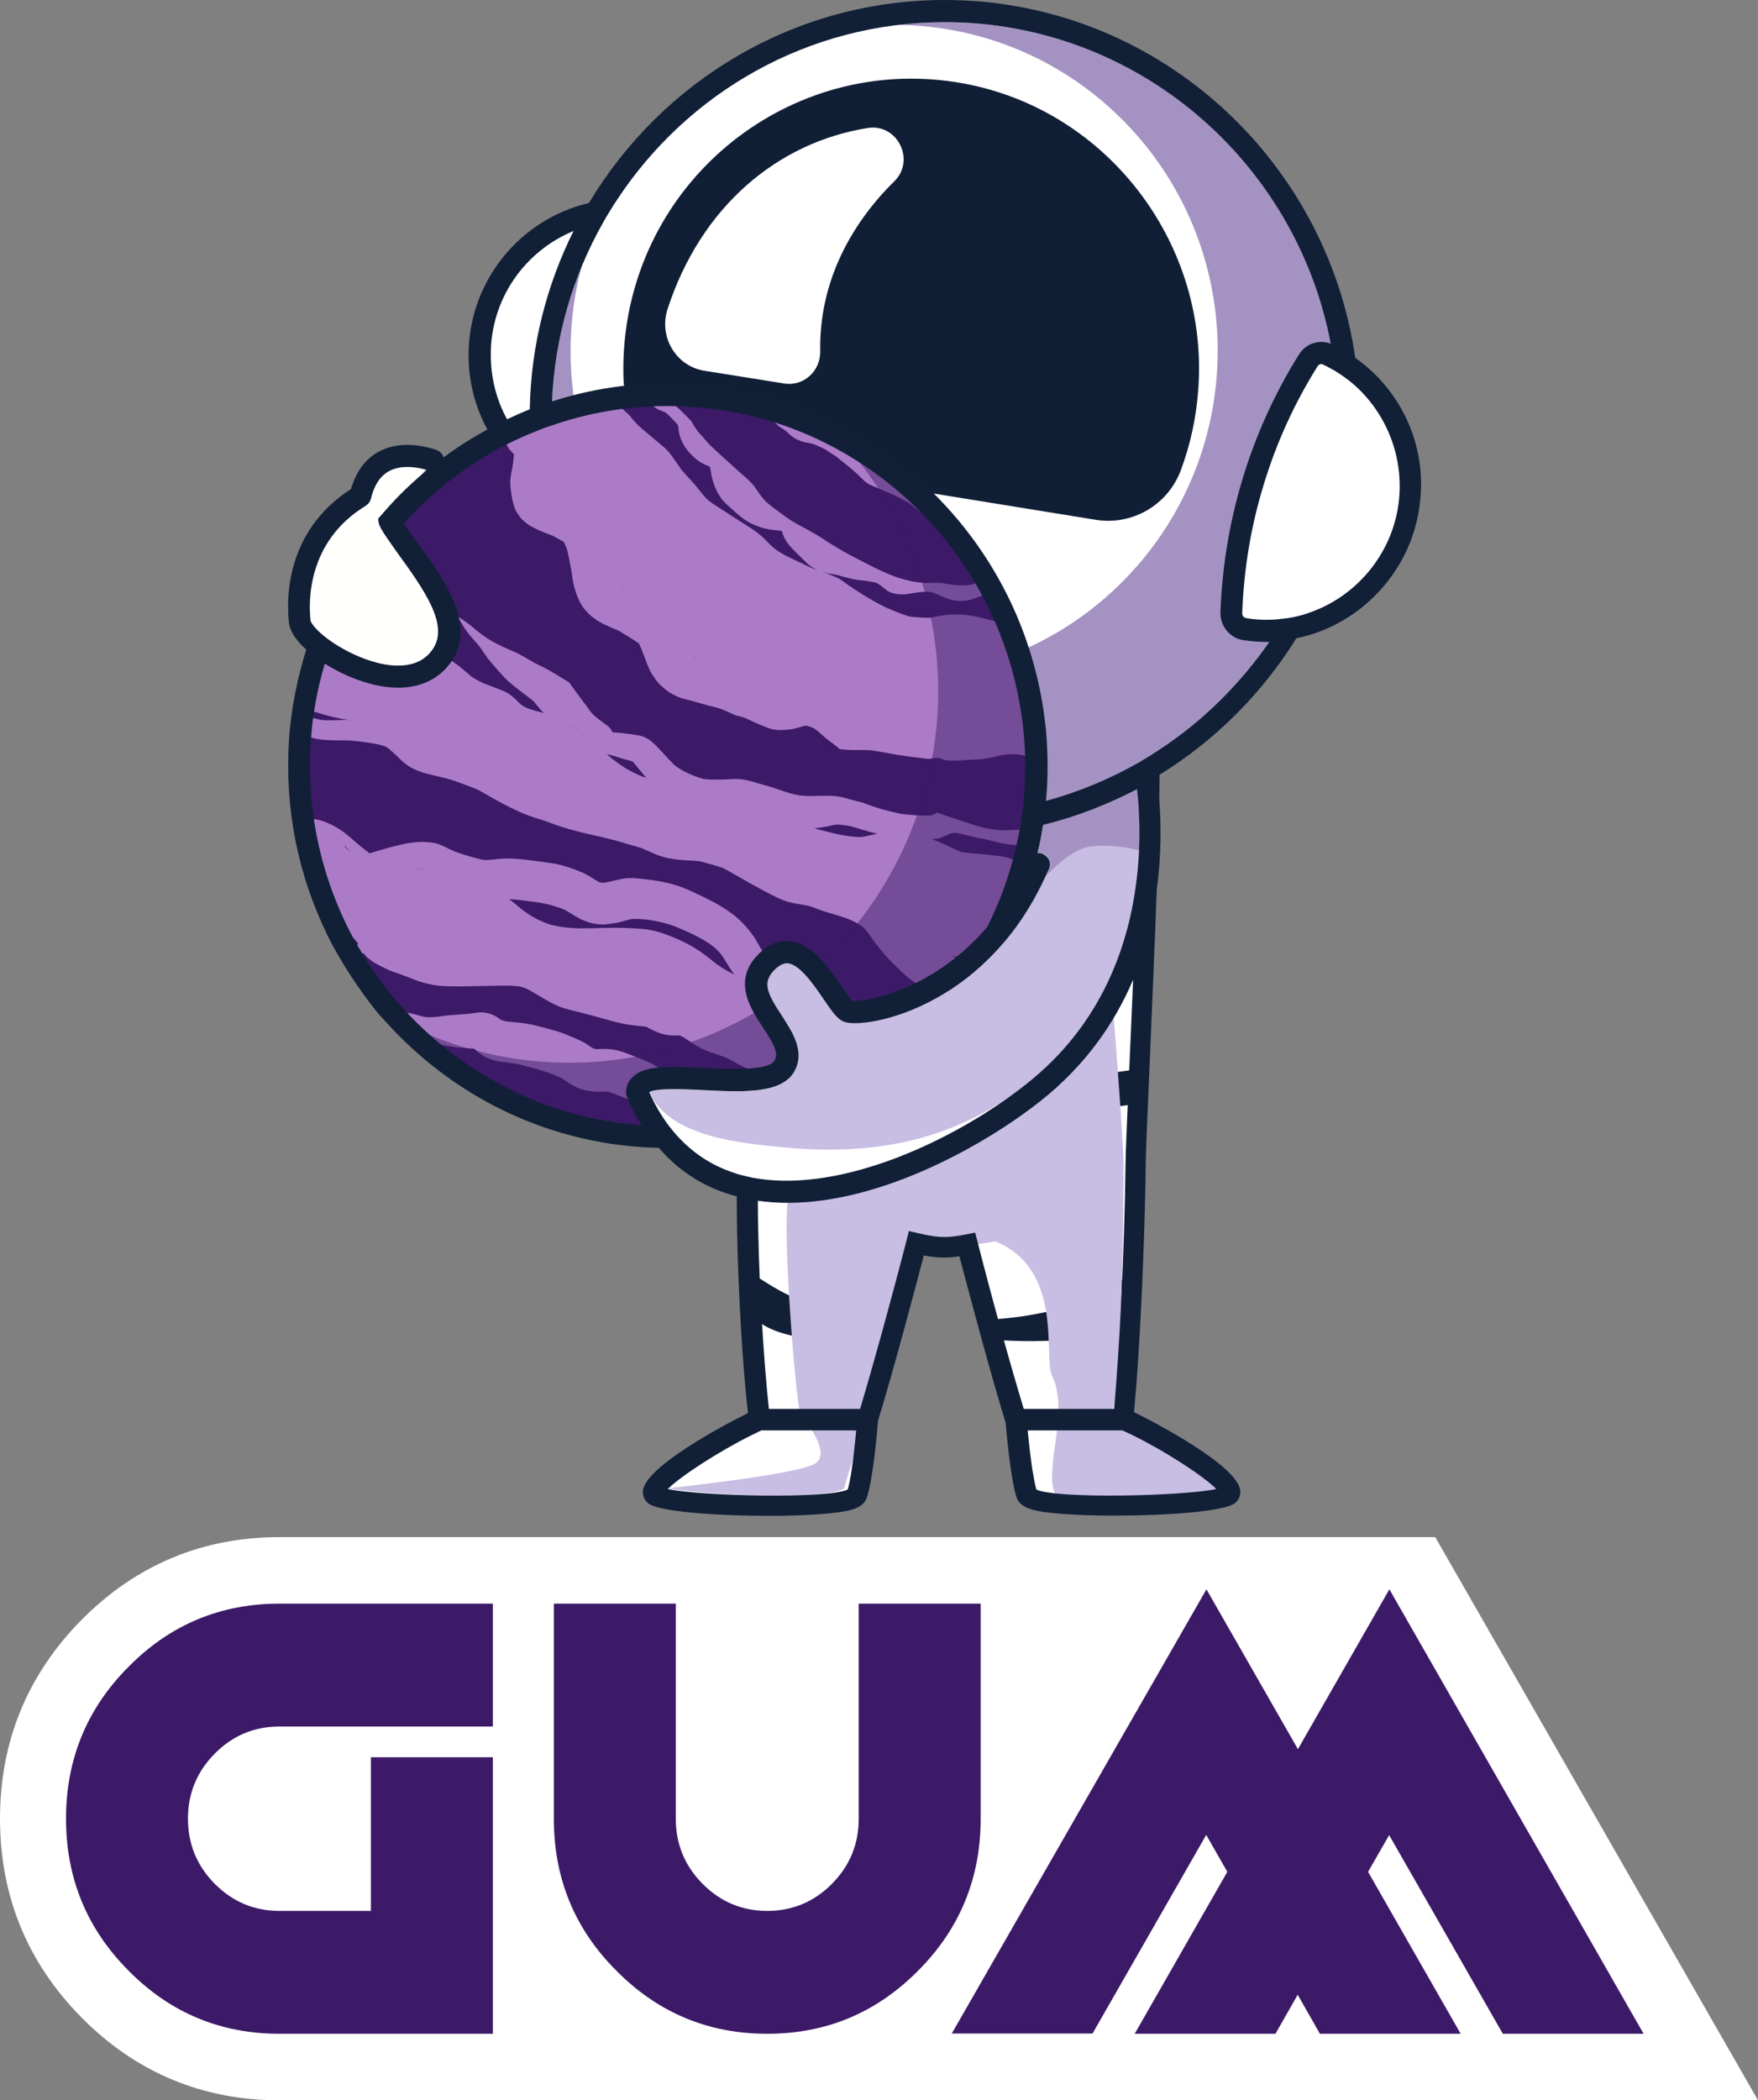 <svg width="103" height="123" viewBox="0 0 103 123" fill="none" xmlns="http://www.w3.org/2000/svg">
<rect x="0" y="0" width="103" height="123" fill="#808080" stroke="none"/>
<path d="M84.09 90.018H78.677H73.372H67.959H65.824H61.311H46.443H43.448H32.731H28.581H21.919H16.372C11.873 90.018 7.978 91.641 4.795 94.847C1.612 98.054 0 101.977 0 106.509C0 111.041 1.612 114.964 4.795 118.17C7.978 121.377 11.873 123 16.372 123H21.919H32.731H49.062H82.653H103L84.09 90.018Z" fill="white"/>
<path d="M16.372 93.914H28.876V101.111H16.372C14.895 101.111 13.632 101.639 12.585 102.694C11.537 103.749 11.013 105.021 11.013 106.509C11.013 107.997 11.537 109.269 12.585 110.324C13.632 111.379 14.895 111.907 16.372 111.907H21.731V102.91H28.876V119.104H16.372C12.921 119.104 9.966 117.873 7.535 115.411C5.09 112.962 3.868 109.986 3.868 106.509C3.868 103.032 5.09 100.056 7.535 97.607C9.966 95.145 12.921 93.914 16.372 93.914Z" fill="#3C1A67"/>
<path d="M32.449 106.509V93.914H39.594V106.509C39.594 107.997 40.118 109.269 41.166 110.324C42.213 111.379 43.476 111.907 44.953 111.907C46.431 111.907 47.693 111.379 48.741 110.324C49.788 109.269 50.312 107.997 50.312 106.509V93.914H57.457V106.509C57.457 109.986 56.235 112.962 53.791 115.411C51.346 117.873 48.405 119.104 44.953 119.104C41.502 119.104 38.547 117.873 36.116 115.411C33.658 112.962 32.449 109.986 32.449 106.509Z" fill="#3C1A67"/>
<path d="M80.154 109.62L85.58 119.104H77.333L76.031 116.817L74.728 119.104H66.481L71.907 109.62L70.672 107.456L64.01 119.09H55.764L70.685 93.075L76.044 102.437L81.403 93.075L96.297 119.104H88.051L81.389 107.469L80.154 109.62Z" fill="#3C1A67"/>
<path d="M67.288 42.75L54.931 41.884L43.73 43.291C43.354 45.279 43.368 64.828 44.039 67.899C43.891 67.98 43.797 68.048 43.797 68.142C43.623 74.879 44.442 84.931 44.926 85.337C45.409 85.743 49.599 85.905 50.083 85.337C50.392 84.972 52.366 78.018 53.696 72.85C54.327 72.999 54.891 73.08 55.348 73.08C55.724 73.08 56.181 73.026 56.691 72.918C58.02 78.072 59.981 84.972 60.277 85.337C60.76 85.905 64.951 85.743 65.434 85.337C65.918 84.931 66.468 75.096 66.562 68.183C66.576 66.194 67.664 44.806 67.288 42.75Z" fill="white"/>
<path d="M36.518 29.289C41.169 29.289 44.939 25.491 44.939 20.806C44.939 16.122 41.169 12.324 36.518 12.324C31.867 12.324 28.097 16.122 28.097 20.806C28.097 25.491 31.867 29.289 36.518 29.289Z" fill="white"/>
<path d="M67.221 62.501C64.226 63.137 45.033 64.99 43.462 63.529V65.694C43.462 65.694 51.131 67.101 54.556 66.451C57.98 65.802 67.14 64.571 67.14 64.571L67.221 62.501Z" fill="#112037"/>
<path d="M55.347 48.323C68.417 48.323 79.012 37.651 79.012 24.486C79.012 11.322 68.417 0.649 55.347 0.649C42.278 0.649 31.683 11.322 31.683 24.486C31.683 37.651 42.278 48.323 55.347 48.323Z" fill="white"/>
<g style="mix-blend-mode:multiply">
<path d="M55.348 1.299C54.448 1.299 53.548 1.353 52.675 1.461C63.017 1.61 71.344 10.092 71.344 20.549C71.331 31.088 62.856 39.638 52.38 39.638C41.904 39.638 33.429 31.088 33.429 20.549C33.429 18.831 33.657 17.154 34.087 15.571C32.946 18.317 32.315 21.334 32.315 24.5C32.315 37.311 42.629 47.701 55.348 47.701C68.067 47.701 78.382 37.311 78.382 24.5C78.368 11.675 68.067 1.299 55.348 1.299Z" fill="#A493C2"/>
</g>
<path d="M69.182 27.544C69.746 26.028 70.109 24.392 70.216 22.66C70.753 14.448 65.22 6.94 57.269 5.059C47.639 2.8 38.278 9.24 36.733 18.899C36.559 20.022 36.492 21.131 36.532 22.227C36.612 24.419 38.224 26.245 40.373 26.583L64.186 30.439C66.321 30.79 68.416 29.586 69.182 27.544Z" fill="#101F36"/>
<path d="M48.056 20.59C47.975 16.41 49.963 13.014 52.394 10.62C53.656 9.389 52.582 7.224 50.849 7.495C45.571 8.333 41.072 12.081 39.111 18.101C38.587 19.724 39.594 21.442 41.273 21.713L45.934 22.457C47.075 22.646 48.069 21.74 48.056 20.59Z" fill="white"/>
<path d="M39.111 66.587C51.031 66.587 60.694 56.853 60.694 44.846C60.694 32.84 51.031 23.106 39.111 23.106C27.19 23.106 17.527 32.84 17.527 44.846C17.527 56.853 27.19 66.587 39.111 66.587Z" fill="#3C1A67"/>
<path d="M60.25 48.58C60.035 48.567 59.297 48.607 58.92 48.621C58.074 48.648 57.322 48.404 56.57 48.147C55.831 47.904 55.482 47.796 54.905 47.593C54.582 47.755 54.663 47.742 54.475 47.755C53.924 47.782 53.105 47.715 52.702 47.647C51.91 47.471 51.319 47.309 50.526 46.998C49.116 46.659 49.318 46.592 48.163 46.605C46.954 46.632 46.806 46.659 45.423 46.172C45.006 46.023 44.563 45.929 44.147 45.793C43.422 45.577 43.166 45.618 42.508 45.645C42.065 45.658 41.635 45.672 41.205 45.618C40.628 45.455 39.97 45.171 39.5 44.792C38.64 43.94 38.237 43.277 37.566 43.101C37.217 43.02 36.867 42.993 36.518 42.939C36.317 42.912 36.102 42.898 35.887 42.885C35.82 42.722 35.699 42.574 35.524 42.452C34.906 42.005 34.718 41.87 34.436 41.451C34.168 41.059 34.41 41.451 33.348 39.963C33.013 39.773 32.261 39.273 31.737 39.029C31.226 38.799 30.662 38.42 30.233 38.218C29.964 38.096 29.749 38.015 29.467 37.879C27.99 37.203 27.855 36.702 26.821 36.121C26.888 36.242 27.023 36.472 27.023 36.472C27.546 37.338 27.721 37.365 28.178 37.974C28.594 38.596 28.661 38.691 29.507 39.624C29.803 39.949 30.165 40.22 30.515 40.49C30.662 40.612 31.132 40.964 31.226 41.031C31.455 41.275 31.441 41.316 31.858 41.762C31.831 41.748 31.804 41.748 31.777 41.735C31.146 41.573 30.891 41.505 30.541 41.275C30.434 41.18 30.326 41.086 30.219 40.964C29.655 40.45 29.601 40.517 28.339 40.017C27.707 39.719 27.546 39.57 27.372 39.408C26.432 38.596 26.405 38.745 26.069 38.339C25.773 37.893 25.612 37.636 24.82 37.23C24.027 36.811 23.853 36.797 23.41 36.242C22.47 34.957 22.752 35.322 22.093 34.511C21.825 34.145 21.771 34.024 21.704 33.888C21.637 33.753 21.583 33.618 21.476 33.496C21.328 33.334 21.14 33.212 20.925 33.131C19.367 35.58 18.279 38.38 17.796 41.424C17.796 41.424 17.796 41.424 17.809 41.424C17.97 41.532 18.413 41.681 18.602 41.735C19.501 42.019 20.052 42.114 20.536 42.168C20.428 42.154 20.348 42.154 20.307 42.154C18.857 42.195 19.045 42.236 18.131 41.992C18.011 41.965 17.876 41.938 17.742 41.924C17.688 42.29 17.648 42.655 17.621 43.034C18.293 43.169 18.4 43.345 19.622 43.358C20.482 43.358 20.495 43.345 21.503 43.48C21.865 43.534 22.214 43.588 22.564 43.71C22.617 43.737 22.658 43.764 22.711 43.791C23.289 44.278 23.316 44.346 23.571 44.576C24.43 45.388 25.612 45.347 26.808 45.793C28.204 46.307 27.855 46.172 28.795 46.7C30.958 47.917 31.334 47.836 32.166 48.161C33.805 48.797 35.162 48.932 36.464 49.338C36.854 49.46 37.257 49.554 37.646 49.69C37.928 49.811 38.197 49.947 38.479 50.055C39.406 50.42 40.225 50.352 40.95 50.434C41.34 50.515 42.119 50.745 42.374 50.84C42.642 50.975 43.73 51.611 44.026 51.773C45.906 52.801 46.014 52.815 46.913 52.964C47.464 53.045 47.612 53.126 47.894 53.234C48.982 53.64 49.64 53.653 50.54 54.276C50.902 54.614 50.876 54.668 51.184 55.087C51.896 56.075 52.407 56.494 52.944 57.022C53.199 57.266 53.495 57.482 53.803 57.671C54.112 57.874 54.448 58.023 54.797 58.158C54.999 58.239 55.2 58.28 55.402 58.334C55.496 58.361 55.59 58.402 55.697 58.429C55.791 58.456 55.858 58.483 55.912 58.51C56.288 58.05 56.637 57.577 56.973 57.076C56.933 57.022 56.879 56.968 56.839 56.914C56.543 56.521 56.328 56.264 55.885 56.034C55.764 55.967 55.805 55.98 55.737 55.967C56.409 56.129 57.201 56.143 57.161 56.129C57.336 56.129 57.47 56.143 57.564 56.143C58.625 54.398 59.417 52.558 59.941 50.664C59.646 50.461 59.417 50.339 58.988 50.217C58.759 50.15 58.477 50.136 58.276 50.109C57.645 50.014 57.175 49.987 57.148 49.987C55.925 49.906 56.288 49.825 54.864 49.243C54.77 49.203 54.69 49.175 54.609 49.135C55.147 49.108 55.173 49.027 55.63 48.837C56.181 48.688 55.899 48.797 57.765 49.162C58.209 49.257 58.638 49.392 59.082 49.446C59.619 49.514 59.673 49.487 59.847 49.5C59.928 49.514 59.995 49.541 60.075 49.541C60.129 49.541 60.169 49.541 60.223 49.527C60.29 49.203 60.358 48.891 60.411 48.567C60.304 48.607 60.25 48.58 60.25 48.58ZM34.436 43.264C34.007 42.912 33.59 42.587 33.268 42.371C33.523 42.533 33.872 42.79 34.436 43.264ZM37.794 45.536C37.673 45.496 37.566 45.442 37.458 45.401C37.324 45.347 37.19 45.279 37.055 45.212C36.975 45.171 36.881 45.117 36.8 45.076C36.719 45.022 36.626 44.982 36.545 44.914C36.451 44.846 36.343 44.792 36.236 44.711C36.182 44.671 36.129 44.63 36.075 44.589C35.914 44.481 35.752 44.346 35.591 44.197C35.578 44.184 35.565 44.17 35.538 44.157C36.236 44.332 36.209 44.359 36.612 44.468C36.626 44.468 37.042 44.576 37.069 44.603C37.23 44.779 37.834 45.523 37.848 45.536C37.821 45.55 37.807 45.55 37.794 45.536ZM43.542 46.862C43.381 46.822 43.26 46.794 43.153 46.767C43.462 46.835 43.717 46.903 43.918 46.97C43.811 46.93 43.69 46.903 43.542 46.862ZM48.23 52.936C48.364 52.977 48.498 53.018 48.659 53.072C48.498 53.018 48.364 52.977 48.23 52.936ZM50.526 49.013C49.774 49.054 48.874 48.81 47.961 48.58C47.88 48.553 47.786 48.54 47.706 48.513C49.13 48.35 48.659 48.188 49.801 48.377C50.15 48.459 50.728 48.675 51.413 48.824C51.44 48.824 51.453 48.81 51.48 48.81C51.198 48.864 50.916 48.932 50.526 49.013ZM52.608 48.756C52.635 48.756 52.675 48.756 52.702 48.77C52.715 48.77 52.729 48.77 52.756 48.77C52.702 48.77 52.648 48.77 52.608 48.756Z" fill="#AC7BC8"/>
<path d="M53.683 59.647C53.454 59.579 53.105 59.511 53.105 59.511C52.004 59.281 52.205 59.2 50.432 58.957C49.815 58.862 49.358 58.794 48.995 58.74C48.713 58.375 48.472 58.199 48.096 57.915C47.961 57.82 47.813 57.739 47.666 57.658C47.397 57.495 47.129 57.293 46.833 57.171C46.524 57.022 46.188 56.941 45.866 56.819C45.409 56.589 45.208 56.413 45.007 56.183C44.16 55.006 44.55 55.29 43.784 54.357C43.046 53.464 42.011 52.896 40.991 52.422C40.01 51.949 39.352 51.638 37.432 51.448C36.532 51.354 36.25 51.543 35.43 51.692C35.229 51.705 35.215 51.692 35.121 51.665C34.598 51.394 34.49 51.205 33.564 50.88C32.744 50.596 32.476 50.569 31.777 50.474C30.945 50.366 30.018 50.217 29.252 50.298C28.97 50.325 28.648 50.38 28.339 50.366C27.99 50.298 27.184 50.068 26.633 49.865C26.15 49.649 25.935 49.5 25.545 49.392C25.331 49.338 25.102 49.324 24.887 49.311C23.893 49.243 22.376 49.771 21.651 49.974C21.221 49.636 21.167 49.608 20.549 49.067C20.321 48.878 20.187 48.743 19.811 48.513C19.502 48.323 18.951 48.053 18.508 47.985C18.279 47.944 18.011 47.944 17.742 47.944C18.051 50.19 18.723 52.409 19.784 54.56C19.811 54.6 19.824 54.641 19.851 54.695H19.864C20.254 54.763 20.428 54.803 20.657 54.912C20.724 54.952 20.777 55.006 20.818 55.047C20.885 55.114 20.939 55.196 21.006 55.29C20.925 55.317 20.764 55.371 20.764 55.371C20.603 55.426 20.428 55.466 20.267 55.493C20.348 55.629 20.428 55.764 20.509 55.899C20.791 55.859 21.033 55.831 21.315 55.831C21.369 55.913 21.422 55.98 21.556 56.102C21.812 56.332 22.241 56.562 22.55 56.697C22.806 56.819 22.819 56.846 23.396 57.035C24.108 57.279 24.363 57.441 24.874 57.563C25.304 57.671 25.639 57.78 27.023 57.766C30.488 57.712 30.394 57.604 31.334 58.172C33.067 59.214 32.744 58.929 35.135 59.592C35.444 59.674 35.954 59.836 36.424 59.931C36.975 60.052 37.432 60.079 37.875 60.133C37.928 60.161 38.036 60.228 38.036 60.228C38.748 60.593 39.137 60.675 39.809 60.634C39.903 60.675 39.983 60.715 40.077 60.769C40.239 60.864 40.561 61.094 40.574 61.094C41.407 61.649 41.77 61.622 42.535 61.946C43.274 62.258 43.637 62.731 45.383 62.988C44.98 62.934 44.577 62.866 44.053 62.677C44.08 62.772 44.12 62.988 44.12 62.988C44.187 63.231 44.402 63.8 44.563 64.084C44.953 64.706 45.557 65.126 46 65.234C46.229 65.288 46.336 65.274 46.457 65.274C46.457 65.288 46.471 65.288 46.471 65.301C46.914 65.139 47.343 64.963 47.773 64.774C47.733 64.693 47.679 64.611 47.612 64.544C47.599 64.517 47.572 64.49 47.558 64.463C47.518 64.409 47.478 64.368 47.438 64.314C47.438 64.314 47.438 64.314 47.438 64.3C47.438 64.273 47.424 64.246 47.424 64.219C47.384 63.922 47.357 63.691 47.182 63.448C47.357 63.529 47.545 63.624 47.76 63.746C47.773 63.746 48.364 64.097 48.754 64.314C50.916 63.231 52.917 61.757 54.677 59.904C54.556 59.822 54.301 59.795 53.683 59.647ZM20.24 49.636C20.213 49.595 20.2 49.554 20.173 49.514C20.334 49.676 20.469 49.798 20.549 49.879C20.495 49.825 20.388 49.744 20.24 49.636ZM22.188 51.11L22.174 51.097C22.188 51.097 22.201 51.11 22.241 51.124C22.201 51.124 22.215 51.124 22.188 51.11ZM24.243 50.826C24.471 50.853 24.74 50.894 25.049 50.934C24.74 50.907 24.538 50.88 24.243 50.826ZM28.299 51.719C28.406 51.773 28.527 51.841 28.648 51.922C28.527 51.854 28.406 51.786 28.299 51.719ZM41.622 56.17C40.749 55.466 40.037 55.114 39.124 54.763C38.64 54.573 38.157 54.452 37.714 54.411C35.162 54.181 34.087 54.587 32.301 54.167C31.012 53.748 30.474 53.153 30.018 52.801C29.951 52.747 29.87 52.693 29.776 52.625C29.803 52.639 29.816 52.652 29.843 52.666C30.394 52.679 30.945 52.774 31.656 52.869C32.127 52.95 32.596 53.085 33.053 53.261C33.604 53.545 34.208 54.127 35.323 54.141C35.578 54.141 36.223 54.032 36.357 53.992C36.572 53.938 36.787 53.87 37.002 53.816C37.338 53.802 37.687 53.829 38.023 53.87C38.99 54.032 39.392 54.181 39.863 54.384C42.508 55.52 42.159 55.94 43.032 57.076C42.522 56.833 42.146 56.603 41.622 56.17ZM46.35 63.137C46.229 63.11 46.121 63.083 46.014 63.069C46.135 63.083 46.229 63.11 46.35 63.137C46.377 63.137 46.417 63.15 46.444 63.164C46.457 63.164 46.471 63.177 46.484 63.177C46.444 63.164 46.39 63.15 46.35 63.137ZM47.397 58.429C47.478 58.443 47.558 58.469 47.639 58.483C47.558 58.469 47.478 58.443 47.397 58.429Z" fill="#AC7BC8"/>
<path d="M41.797 66.424C41.381 66.478 40.951 66.519 40.535 66.546C40.373 66.424 40.253 66.262 39.944 66.018C39.944 66.018 39.93 66.005 39.917 66.005C39.917 66.005 39.917 66.005 39.903 66.005C39.823 65.937 39.662 65.829 39.527 65.761C39.178 65.572 38.896 65.45 38.614 65.274C38.453 65.166 38.319 65.044 38.144 64.963C36.895 64.436 37.284 64.557 36.156 64.124C35.417 63.84 35.579 63.935 34.988 63.935C34.491 63.921 33.994 63.813 33.564 63.57C33.322 63.434 33.107 63.258 32.866 63.123C32.221 62.785 30.636 62.366 30.085 62.271C29.092 62.149 28.514 62.122 27.789 61.419C27.722 61.405 27.104 61.378 26.795 61.337C26.379 61.297 25.962 61.216 25.546 61.121C24.861 60.986 24.539 60.823 24.284 60.648C24.284 60.648 24.27 60.648 24.27 60.634C23.867 60.255 23.478 59.863 23.102 59.444C23.249 59.389 23.41 59.349 23.572 59.322C23.558 59.322 23.746 59.281 24.028 59.335C24.324 59.403 24.619 59.498 24.915 59.565C25.13 59.579 25.345 59.565 25.573 59.552C26.056 59.484 26.07 59.471 26.688 59.43C27.775 59.362 27.601 59.335 28.044 59.295C28.433 59.254 28.877 59.389 29.159 59.592C29.239 59.66 29.32 59.714 29.414 59.755C29.508 59.782 29.602 59.795 29.696 59.822C30.126 59.863 30.556 59.89 30.985 59.971C31.429 60.052 31.858 60.188 32.288 60.296C32.839 60.445 33 60.512 33.551 60.742C33.806 60.85 34.074 60.959 34.316 61.108C34.907 61.486 34.706 61.446 35.337 61.432C36.076 61.419 36.492 61.594 37.244 61.892C37.687 62.068 38.13 62.23 38.533 62.501C39.621 63.204 39.393 63.394 40.051 63.949C40.521 64.273 40.803 64.422 41.166 64.868C41.327 65.071 41.488 65.247 41.596 65.667C41.636 65.829 41.676 66.045 41.663 66.208C41.69 66.289 41.743 66.356 41.797 66.424Z" fill="#AC7BC8"/>
<path d="M59.163 36.797C59.122 36.77 59.109 36.757 59.109 36.757C58.625 36.459 58.249 36.364 57.524 36.188C57.014 36.066 56.557 35.972 55.899 35.985C55.227 35.999 54.945 36.107 54.516 36.175C54.22 36.188 53.602 36.148 53.307 36.107C52.998 36.026 52.716 35.918 51.937 35.593C51.145 35.214 50.084 34.551 49.533 34.145C49.237 33.929 49.224 33.902 48.861 33.753C48.62 33.658 48.7 33.672 48.23 33.51C48.472 33.577 48.74 33.618 49.049 33.672C49.17 33.699 49.708 33.888 50.312 33.97C50.701 34.024 50.513 33.97 51.252 34.105C51.292 34.118 51.319 34.118 51.359 34.132C51.937 34.47 51.937 34.768 52.81 34.808C53.28 34.835 53.858 34.592 54.542 34.673C54.677 34.714 54.798 34.754 54.932 34.808C55.872 35.282 56.45 35.295 57.202 35.011C57.672 34.849 57.564 34.862 57.779 34.781C57.914 34.741 58.061 34.714 58.182 34.66C58.088 34.47 57.981 34.281 57.873 34.091C57.793 34.132 57.685 34.145 57.591 34.132C57.551 34.132 57.47 34.105 57.39 34.105C56.92 34.2 56.96 34.281 56.503 34.281C55.953 34.281 55.859 34.267 55.227 34.145C54.61 34.078 54.14 34.294 52.676 33.848C51.937 33.618 50.889 33.077 50.204 32.712C49.788 32.495 49.708 32.481 48.687 31.859C48.136 31.521 48.324 31.575 47.142 30.926C46.377 30.52 46.377 30.52 45.584 29.938C44.738 29.316 44.725 29.262 44.201 28.491C43.932 28.152 43.596 27.882 43.274 27.598C41.152 25.677 41.716 26.191 41.085 25.487C41.004 25.406 40.937 25.325 40.87 25.244C40.36 24.54 40.789 24.933 40.078 24.229C39.796 23.945 39.487 23.634 38.909 23.35C38.627 23.228 38.453 23.147 38.332 23.106C38.05 23.12 37.768 23.133 37.486 23.147C37.714 23.377 37.956 23.526 38.103 23.634C38.547 24.04 38.573 23.972 38.976 24.148C39.017 24.175 39.057 24.202 39.084 24.229C39.245 24.378 39.594 24.743 39.715 24.878C39.796 25.217 39.715 25.298 39.943 25.826C40.091 26.15 40.185 26.272 40.454 26.57C40.924 27.07 41.179 27.151 41.595 27.341C41.689 27.747 41.716 28.436 42.267 29.194C42.428 29.424 42.63 29.586 42.831 29.762C43.341 30.222 43.664 30.561 44.496 30.858C45.007 31.034 45.49 31.047 45.799 31.088C46.054 31.886 46.336 32.035 47.209 32.914C47.451 33.158 47.693 33.307 47.962 33.415C47.37 33.212 47.532 33.239 46.417 32.725C45.571 32.333 45.316 32.103 44.913 31.683C44.362 31.102 43.959 30.926 42.925 30.249C42.186 29.762 41.891 29.6 41.515 29.316C41.112 28.951 41.045 28.734 40.454 28.098C39.916 27.517 39.89 27.476 39.728 27.219C39.205 26.448 39.057 26.312 38.694 26.015C37.7 25.19 37.472 25 37.257 24.77C37.096 24.608 36.975 24.419 36.814 24.256C36.626 24.08 36.425 23.932 36.263 23.729C36.156 23.566 36.075 23.458 35.955 23.323C33.752 23.648 31.657 24.31 29.696 25.271C29.696 25.271 29.696 25.271 29.696 25.284C29.629 25.501 29.615 25.704 29.655 25.92C29.709 26.204 29.924 26.394 30.112 26.61C30.018 27.868 29.803 27.801 29.938 28.775C30.085 29.789 30.22 29.925 30.461 30.276C30.569 30.425 30.73 30.547 30.864 30.655C31.052 30.817 31.536 31.034 31.71 31.115C31.939 31.21 32.18 31.291 32.409 31.386C32.503 31.44 32.919 31.67 33.04 31.737C33.094 31.859 33.148 31.981 33.201 32.103C33.282 32.36 33.483 33.428 33.497 33.55C33.537 33.848 33.617 34.578 33.994 35.295C34.249 35.769 34.638 36.121 35.081 36.391C35.458 36.621 35.874 36.77 36.263 36.946C36.465 37.054 37.244 37.555 37.432 37.676C37.606 38.015 37.875 38.826 38.063 39.232C38.17 39.462 38.332 39.665 38.466 39.868C38.6 40.057 38.788 40.206 38.976 40.368C39.097 40.463 39.218 40.558 39.352 40.626C39.943 40.937 39.997 40.896 40.642 41.072C40.924 41.153 41.206 41.234 41.488 41.316C41.757 41.383 42.039 41.437 42.307 41.545C42.683 41.694 43.059 41.884 43.113 41.897C43.852 42.046 43.905 42.235 45.181 42.695C45.732 42.79 45.88 42.749 46.256 42.722C46.551 42.695 46.914 42.56 47.223 42.492C47.33 42.506 47.585 42.601 47.693 42.655C47.787 42.709 47.867 42.777 47.948 42.844C48.673 43.507 48.727 43.453 49.197 43.872C50.151 43.981 50.648 43.872 51.225 43.967C51.695 44.035 52.474 44.224 54.126 44.413C54.596 44.468 54.341 44.454 54.784 44.386C54.865 44.386 54.945 44.386 55.039 44.4C55.174 44.441 55.308 44.481 55.429 44.535C55.778 44.549 55.886 44.562 56.396 44.522C57.444 44.441 57.323 44.535 58.222 44.332C58.719 44.211 59.149 44.116 59.66 44.184C59.861 44.211 60.049 44.265 60.237 44.305C60.264 44.305 60.277 44.305 60.291 44.305C60.412 44.305 60.546 44.305 60.68 44.292C60.68 44.292 60.694 44.292 60.707 44.292C60.627 41.735 60.116 39.205 59.163 36.797ZM30.757 25.717C30.743 25.717 30.73 25.704 30.73 25.69C30.716 25.677 30.716 25.677 30.703 25.663C30.69 25.663 30.69 25.65 30.676 25.636C30.69 25.65 30.69 25.65 30.703 25.663C30.716 25.677 30.73 25.69 30.757 25.717C30.77 25.731 30.784 25.731 30.797 25.744C30.811 25.758 30.824 25.771 30.837 25.771C30.811 25.758 30.784 25.744 30.757 25.717ZM31.213 26.164C31.24 26.218 31.267 26.272 31.281 26.34C31.267 26.272 31.24 26.218 31.213 26.164ZM32.06 28.978C32.019 28.951 31.979 28.924 31.939 28.896C31.992 28.937 32.06 28.978 32.127 29.005C32.1 28.991 32.086 28.991 32.06 28.978ZM36.465 34.362C36.438 34.348 36.411 34.335 36.371 34.308C36.451 34.348 36.532 34.389 36.639 34.43C36.572 34.416 36.519 34.389 36.465 34.362ZM38.345 35.363C38.493 35.444 38.6 35.512 38.721 35.593C38.735 35.606 38.761 35.62 38.775 35.634C38.641 35.539 38.493 35.444 38.345 35.363ZM39.728 36.865C39.782 36.986 39.836 37.122 39.89 37.27C39.836 37.135 39.782 36.986 39.728 36.865ZM40.628 38.515C40.722 38.542 40.83 38.583 40.924 38.61C40.789 38.583 40.696 38.556 40.628 38.515ZM42.764 39.097C42.858 39.11 42.952 39.151 43.073 39.192C42.992 39.164 42.885 39.124 42.764 39.097ZM46.914 40.057C46.914 40.057 46.927 40.057 46.914 40.057H46.954C46.941 40.057 46.927 40.057 46.914 40.057ZM49.734 41.167C49.734 41.167 49.721 41.153 49.708 41.14C49.761 41.18 49.828 41.234 49.895 41.288C49.842 41.248 49.775 41.207 49.734 41.167ZM52.004 42.195C51.964 42.195 51.736 42.181 51.736 42.181C51.239 42.168 51.064 42.141 51.01 42.141C51.279 42.168 52.085 42.208 52.703 42.208C52.514 42.208 52.286 42.208 52.004 42.195ZM54.623 41.924C54.771 41.911 54.905 41.911 55.013 41.911C54.892 41.911 54.744 41.924 54.623 41.924ZM57.242 42.601C57.242 42.601 57.255 42.601 57.242 42.601C57.255 42.601 57.255 42.601 57.242 42.601ZM57.766 42.371C57.793 42.357 57.806 42.357 57.833 42.344C57.86 42.33 57.887 42.33 57.914 42.317C57.86 42.344 57.806 42.357 57.766 42.371Z" fill="#AC7BC8"/>
<path d="M55.334 30.52C55.24 30.506 55.133 30.493 54.998 30.466C53.951 30.222 53.722 29.708 53.132 29.383C52.218 28.869 51.923 28.815 50.956 28.382C50.593 28.179 50.58 28.071 50.123 27.665C49.814 27.381 49.478 27.138 49.156 26.867C49.035 26.759 48.901 26.664 48.753 26.583C48.605 26.488 48.458 26.38 48.31 26.299C47.222 25.744 47.41 26.069 46.685 25.731C46.255 25.501 46.295 25.433 45.959 25.176C45.852 25.095 45.785 25.081 45.61 24.946C45.301 24.648 45.261 24.594 44.818 24.297C44.388 23.986 44.281 23.999 44.133 23.972C43.005 23.742 42.736 23.607 42.4 23.363C47.316 24.107 51.936 26.61 55.334 30.52Z" fill="#AC7BC8"/>
<g style="mix-blend-mode:multiply" opacity="0.49">
<path d="M58.451 35.174C56.315 30.899 52.984 27.625 49.076 25.569C50.5 27.084 51.735 28.843 52.716 30.804C56.127 37.758 55.684 46.023 51.265 52.666C44.832 62.163 32.771 64.706 23.396 59.782C32.879 69.861 49.13 68.656 56.987 57.049C61.432 50.407 61.862 42.127 58.451 35.174Z" fill="#3C1A67"/>
</g>
<path d="M67.221 45.875C67.973 51.935 66.563 59.241 60.546 63.989C54.529 68.738 41.756 74.257 37.364 63.989C37.364 62.041 44.765 64.314 45.947 62.474C47.128 60.634 42.763 58.47 44.939 56.305C47.128 54.141 48.941 59.011 49.694 59.227C50.446 59.444 57.416 58.578 60.855 50.583L67.221 45.875Z" fill="white"/>
<g style="mix-blend-mode:multiply">
<path d="M61.459 50.84C57.941 59.038 50.795 60.215 49.533 59.849C49.09 59.728 48.781 59.268 48.271 58.524C47.72 57.712 46.874 56.481 46.148 56.413C46.054 56.4 45.799 56.373 45.396 56.779C44.644 57.523 44.926 58.145 45.813 59.484C46.457 60.445 47.25 61.649 46.484 62.839C45.692 64.07 43.516 63.962 41.219 63.854C40.185 63.8 38.48 63.719 38.05 63.976C39.232 66.587 43.409 66.952 45.947 67.195C50.836 67.655 55.711 66.993 60.143 63.489C66.98 58.077 67.006 49.933 66.617 46.321L61.379 50.204C61.513 50.38 61.553 50.623 61.459 50.84Z" fill="#C8BDE2"/>
</g>
<path d="M76.649 21.091C73.949 25.393 72.324 30.452 72.136 35.877C72.123 36.351 72.459 36.757 72.928 36.838C73.56 36.932 74.218 36.959 74.889 36.919C78.919 36.608 82.223 33.374 82.612 29.316C82.975 25.555 80.893 22.227 77.79 20.766C77.374 20.563 76.891 20.712 76.649 21.091Z" fill="white"/>
<path d="M43.864 74.501C45.06 75.055 46.765 76.963 52.514 77.288L52.191 78.451C52.191 78.451 45.006 79.127 43.972 76.773L43.891 75.096L43.864 74.501Z" fill="#112037"/>
<path d="M66.495 74.501C65.3 75.055 63.594 76.963 57.846 77.288L58.168 78.451C58.168 78.451 65.353 79.127 66.388 76.773L66.468 75.096L66.495 74.501Z" fill="#112037"/>
<path d="M44.496 83.145C42.253 84.119 37.606 86.974 38.371 87.583C39.137 88.191 49.855 88.597 50.217 87.556C50.58 86.514 50.848 83.145 50.848 83.145H44.496Z" fill="white"/>
<path d="M65.892 83.145C68.135 84.119 72.782 86.974 72.016 87.583C71.251 88.191 60.533 88.597 60.17 87.556C59.808 86.514 59.539 83.145 59.539 83.145H65.892Z" fill="white"/>
<path d="M25.371 26.976C25.371 26.976 21.919 25.609 21.113 29.072C17.406 31.318 17.406 35.106 17.567 36.459C17.729 37.812 23.128 41.194 25.532 38.84C27.949 36.486 23.96 32.509 22.671 30.331L25.371 26.976Z" fill="#FFFFFD"/>
<path d="M61.11 48.296C61.11 48.296 60.922 49.419 60.801 49.96C61.016 49.92 61.284 50.014 61.378 50.204C61.472 50.393 61.593 50.556 61.311 51.151C61.029 51.746 62.48 49.73 63.93 49.568C65.381 49.406 66.751 49.798 66.751 49.798C66.751 49.798 66.831 47.011 66.616 46.078C64.83 47.309 62.251 47.972 61.11 48.296Z" fill="#A493C2"/>
<g style="mix-blend-mode:multiply">
<path d="M71.894 87.001C71.773 86.406 66.455 83.402 65.165 82.713C65.783 80.602 65.837 69.576 65.823 68.075C65.81 66.573 65.165 58.416 65.165 58.416L62.157 62.542C62.157 62.542 60.532 64.003 58.987 64.571C59.068 64.612 59.162 64.679 59.229 64.774L54.743 67.574L52.366 68.643C52.366 68.616 52.366 68.589 52.352 68.575C52.057 67.195 50.445 69.184 50.445 69.184L46.161 70.307C45.839 72.417 46.645 82.266 46.886 82.713C47.128 83.159 48.74 85.053 47.773 85.702C46.806 86.352 39.083 87.163 39.083 87.163C42.293 87.65 48.525 87.786 49.465 87.163C49.962 84.999 53.064 77.545 53.655 72.85C54.985 73.405 55.925 73.04 58.329 72.701C62.372 74.379 61.096 79.466 61.647 80.588C62.399 82.131 61.781 84.403 61.687 85.662C61.593 86.933 61.539 87.556 62.573 88.124C63.608 88.692 64.924 88.192 68.496 88.192C72.123 88.205 72.015 87.596 71.894 87.001Z" fill="#C8BDE2"/>
</g>
<path d="M79.403 20.956C77.697 9.118 67.557 0 55.348 0C46.511 0 38.761 4.776 34.504 11.891C30.474 12.825 27.453 16.464 27.453 20.793C27.453 22.362 27.842 23.851 28.554 25.149C27.668 25.636 26.808 26.177 25.989 26.786C25.935 26.597 25.801 26.448 25.613 26.367C25.532 26.34 23.732 25.636 22.228 26.434C21.422 26.854 20.872 27.598 20.563 28.64C16.628 31.169 16.789 35.282 16.936 36.513C17.004 37 17.38 37.541 17.944 38.042C17.42 39.706 17.071 41.451 16.936 43.25C16.668 47.309 17.433 51.191 19.206 54.817C19.945 56.292 20.778 57.509 21.342 58.294C21.933 59.092 22.255 59.484 22.456 59.674C26.647 64.409 32.435 67.087 38.6 67.222C39.809 68.629 41.34 69.59 43.166 70.064C43.166 72.783 43.287 76.029 43.502 79.127C43.61 80.67 43.717 81.847 43.825 82.753C42.307 83.497 37.861 85.892 37.673 87.272C37.633 87.583 37.754 87.853 37.982 88.043C38.587 88.53 41.998 88.773 45.06 88.773C47.142 88.773 49.063 88.651 49.868 88.421C50.191 88.327 50.634 88.151 50.782 87.718C51.144 86.676 51.4 83.781 51.44 83.227C51.44 83.227 51.44 83.227 51.44 83.213C52.38 80.156 53.683 75.204 54.126 73.527C54.583 73.608 54.986 73.648 55.321 73.648C55.577 73.648 55.885 73.621 56.208 73.567C56.651 75.231 57.981 80.291 58.921 83.321C58.921 83.321 58.921 83.321 58.921 83.335C58.988 84.119 59.23 86.717 59.565 87.704C59.713 88.137 60.156 88.313 60.479 88.408C61.271 88.638 63.205 88.76 65.273 88.76C68.336 88.76 71.747 88.516 72.351 88.029C72.593 87.84 72.701 87.556 72.66 87.258C72.472 85.851 67.879 83.402 66.442 82.699C66.522 81.82 66.617 80.683 66.71 79.195C66.925 75.759 67.087 71.525 67.127 68.156C67.127 67.642 67.207 65.734 67.315 63.299C67.476 59.376 67.651 55.48 67.772 52.125V52.111C68.054 50.055 68.027 48.188 67.919 46.795V46.781C67.933 46.281 67.933 45.807 67.933 45.374C71.183 43.372 73.936 40.626 75.951 37.379C79.779 36.608 82.814 33.32 83.203 29.343C83.579 26.029 82.062 22.822 79.403 20.956ZM33.604 13.528C32.032 16.68 31.106 20.225 31.039 23.972C30.582 24.148 30.139 24.351 29.709 24.554C29.091 23.431 28.755 22.146 28.755 20.78C28.742 17.519 30.743 14.705 33.604 13.528ZM21.436 29.614C21.583 29.519 21.691 29.37 21.731 29.208C21.919 28.41 22.282 27.869 22.806 27.584C23.625 27.151 24.686 27.422 25.022 27.53C24.135 28.261 23.302 29.059 22.55 29.925C22.416 30.074 22.295 30.222 22.161 30.371C22.161 30.534 22.201 30.723 22.282 30.872C22.295 30.899 22.309 30.926 22.322 30.953C22.456 31.183 22.604 31.413 22.779 31.656C22.98 31.954 23.209 32.265 23.437 32.59C25.21 35.025 26.459 37 25.075 38.353C24.122 39.286 22.564 38.975 21.718 38.705C20.831 38.421 20.052 38.001 19.448 37.595C18.978 37.271 18.615 36.946 18.414 36.703C18.293 36.554 18.226 36.445 18.199 36.364C18.078 35.323 17.944 31.738 21.436 29.614ZM23.356 58.767C23.356 58.754 23.356 58.754 23.356 58.767L23.302 58.713C22.994 58.361 21.543 56.643 20.348 54.262C18.682 50.853 17.957 47.187 18.212 43.358C18.32 41.803 18.602 40.301 19.032 38.867C19.649 39.259 20.348 39.598 21.006 39.828C21.839 40.125 22.618 40.274 23.329 40.274C24.39 40.274 25.304 39.936 25.989 39.286C28.285 37.041 26.096 34.024 24.484 31.832C24.175 31.413 23.893 31.021 23.652 30.655C25.25 28.883 27.144 27.395 29.239 26.259C29.427 26.15 29.628 26.056 29.816 25.961C30.018 25.866 30.206 25.772 30.421 25.677C30.622 25.582 30.837 25.488 31.039 25.406C31.253 25.325 31.455 25.23 31.67 25.149C31.885 25.068 32.1 24.987 32.315 24.919C34.907 24.026 37.7 23.62 40.601 23.837C41.582 23.905 42.562 24.04 43.502 24.243C43.717 24.283 43.932 24.338 44.147 24.392C44.362 24.446 44.563 24.5 44.778 24.554C50.365 26.137 55.174 30.087 57.86 35.471C58.827 37.447 59.485 39.516 59.807 41.613C59.847 41.816 59.874 42.033 59.901 42.236C59.928 42.438 59.955 42.655 59.968 42.858C60.116 44.319 60.103 45.78 59.941 47.228C59.915 47.458 59.888 47.688 59.847 47.904C59.821 48.134 59.78 48.364 59.74 48.58C59.391 50.542 58.76 52.45 57.846 54.276C54.65 58.037 50.674 58.686 49.922 58.618C49.788 58.483 49.519 58.091 49.318 57.793C48.593 56.711 47.585 55.25 46.256 55.115C45.624 55.047 45.02 55.304 44.469 55.845C44.322 55.994 44.201 56.129 44.093 56.278C43.355 57.32 43.65 58.361 44.133 59.254C44.308 59.579 44.523 59.904 44.711 60.188C45.315 61.094 45.651 61.689 45.369 62.122C45.221 62.366 44.778 62.488 44.214 62.542C44.026 62.569 43.825 62.582 43.61 62.582C43.408 62.582 43.207 62.596 42.992 62.596C42.388 62.596 41.77 62.569 41.246 62.542C39.097 62.434 37.754 62.406 37.069 63.069C36.814 63.313 36.679 63.624 36.679 63.989C36.679 64.07 36.693 64.165 36.733 64.246C36.988 64.841 37.27 65.396 37.593 65.897C32.167 65.518 27.077 63.002 23.356 58.767ZM49.989 85.418C49.962 85.648 49.922 85.878 49.895 86.095C49.828 86.555 49.748 86.96 49.667 87.231C48.512 87.786 41.152 87.623 39.124 87.204C39.876 86.446 42.146 84.985 43.999 84.065C44.201 83.971 44.389 83.876 44.577 83.781C44.59 83.781 44.604 83.768 44.617 83.768H50.164C50.124 84.241 50.056 84.837 49.989 85.418ZM57.282 72.756L57.134 72.187L56.57 72.296C56.087 72.39 55.67 72.445 55.348 72.445C54.959 72.445 54.448 72.377 53.831 72.228L53.253 72.093L53.105 72.674C52.205 76.165 51.131 80.047 50.392 82.51H45.047C44.738 79.601 44.416 74.663 44.402 70.32C44.98 70.402 45.571 70.442 46.148 70.442C51.803 70.442 57.887 66.911 60.949 64.49C63.621 62.379 65.327 59.877 66.388 57.374C66.294 59.525 66.214 61.581 66.133 63.272C66.026 65.802 65.945 67.628 65.945 68.156C65.878 73.486 65.569 79.29 65.273 82.51H59.982C59.243 80.088 58.169 76.232 57.282 72.756ZM71.263 87.204C69.236 87.623 61.876 87.786 60.72 87.231C60.64 86.96 60.573 86.555 60.492 86.108C60.465 85.892 60.425 85.662 60.398 85.432C60.318 84.85 60.264 84.255 60.21 83.768H65.757C65.945 83.849 66.133 83.944 66.335 84.038C68.201 84.945 70.511 86.433 71.263 87.204ZM66.603 51.421C66.16 55.263 64.602 59.958 60.143 63.475C55.966 66.79 49.398 69.806 44.402 69.022C44.187 68.995 43.986 68.954 43.784 68.9C43.704 68.886 43.623 68.859 43.556 68.846C43.422 68.819 43.301 68.778 43.166 68.738C42.119 68.413 41.192 67.912 40.386 67.209C39.957 66.844 39.567 66.424 39.205 65.951C38.761 65.369 38.372 64.706 38.036 63.962C38.466 63.705 40.158 63.786 41.206 63.84C41.85 63.867 42.482 63.908 43.072 63.908C43.287 63.908 43.489 63.908 43.69 63.895C43.905 63.881 44.107 63.867 44.295 63.854C45.275 63.746 46.068 63.475 46.484 62.839C47.236 61.649 46.444 60.458 45.812 59.484C44.926 58.145 44.644 57.523 45.396 56.779C45.799 56.386 46.068 56.413 46.148 56.413C46.873 56.481 47.706 57.712 48.27 58.537C48.781 59.281 49.09 59.741 49.533 59.863C50.231 60.066 52.716 59.795 55.389 58.145C55.402 58.131 55.415 58.131 55.429 58.118C55.509 58.064 55.603 58.01 55.697 57.956C56.141 57.658 56.597 57.333 57.04 56.955C57.175 56.846 57.296 56.724 57.43 56.616C57.927 56.17 58.424 55.656 58.907 55.088C59.861 53.951 60.734 52.558 61.459 50.867C61.553 50.65 61.513 50.407 61.379 50.231C61.311 50.136 61.231 50.069 61.123 50.014C61.016 49.96 60.895 49.947 60.788 49.96C60.922 49.406 61.029 48.864 61.11 48.31C63.044 47.836 64.884 47.119 66.617 46.213C66.617 46.254 66.63 46.294 66.63 46.335C66.67 46.686 66.71 47.079 66.724 47.498V47.512C66.778 48.608 66.778 49.947 66.603 51.421ZM67.973 43.873C67.772 44.008 67.57 44.143 67.369 44.265C67.167 44.387 66.966 44.508 66.764 44.63C65.059 45.604 63.232 46.375 61.285 46.903C61.405 45.591 61.405 44.265 61.298 42.939C61.285 42.736 61.258 42.52 61.231 42.317C61.204 42.114 61.177 41.897 61.15 41.681C60.815 39.368 60.116 37.068 59.028 34.876C56.194 29.181 51.117 25.014 45.235 23.309C45.033 23.242 44.832 23.188 44.617 23.147C44.402 23.093 44.201 23.039 43.986 22.998C42.911 22.755 41.81 22.592 40.695 22.511C37.781 22.295 34.96 22.66 32.341 23.512C32.503 19.724 33.564 16.166 35.323 13.055C35.457 12.811 35.592 12.581 35.739 12.351C35.874 12.121 36.021 11.891 36.169 11.675C40.292 5.425 47.343 1.299 55.348 1.299C66.563 1.299 75.937 9.416 77.965 20.13C77.294 19.86 76.501 20.117 76.112 20.753C73.278 25.271 71.693 30.506 71.505 35.864C71.478 36.662 72.056 37.365 72.835 37.487C73.305 37.555 73.762 37.595 74.245 37.595C74.285 37.595 74.326 37.595 74.366 37.595C72.647 40.071 70.485 42.222 67.973 43.873ZM81.968 29.248C81.672 32.252 79.631 34.795 76.904 35.81C76.622 35.918 76.34 36.013 76.045 36.08C75.776 36.148 75.494 36.202 75.199 36.229C75.078 36.242 74.957 36.256 74.836 36.27C74.218 36.324 73.614 36.297 73.023 36.202C72.875 36.175 72.768 36.053 72.781 35.904C72.875 33.334 73.292 30.804 74.044 28.369C74.782 25.934 75.843 23.607 77.2 21.442C77.254 21.361 77.334 21.321 77.415 21.321C77.442 21.321 77.482 21.321 77.509 21.348C77.751 21.456 77.979 21.591 78.207 21.713C78.449 21.862 78.691 22.024 78.906 22.186C79.147 22.362 79.376 22.565 79.604 22.782C81.296 24.419 82.21 26.786 81.968 29.248Z" fill="#112037"/>
</svg>

